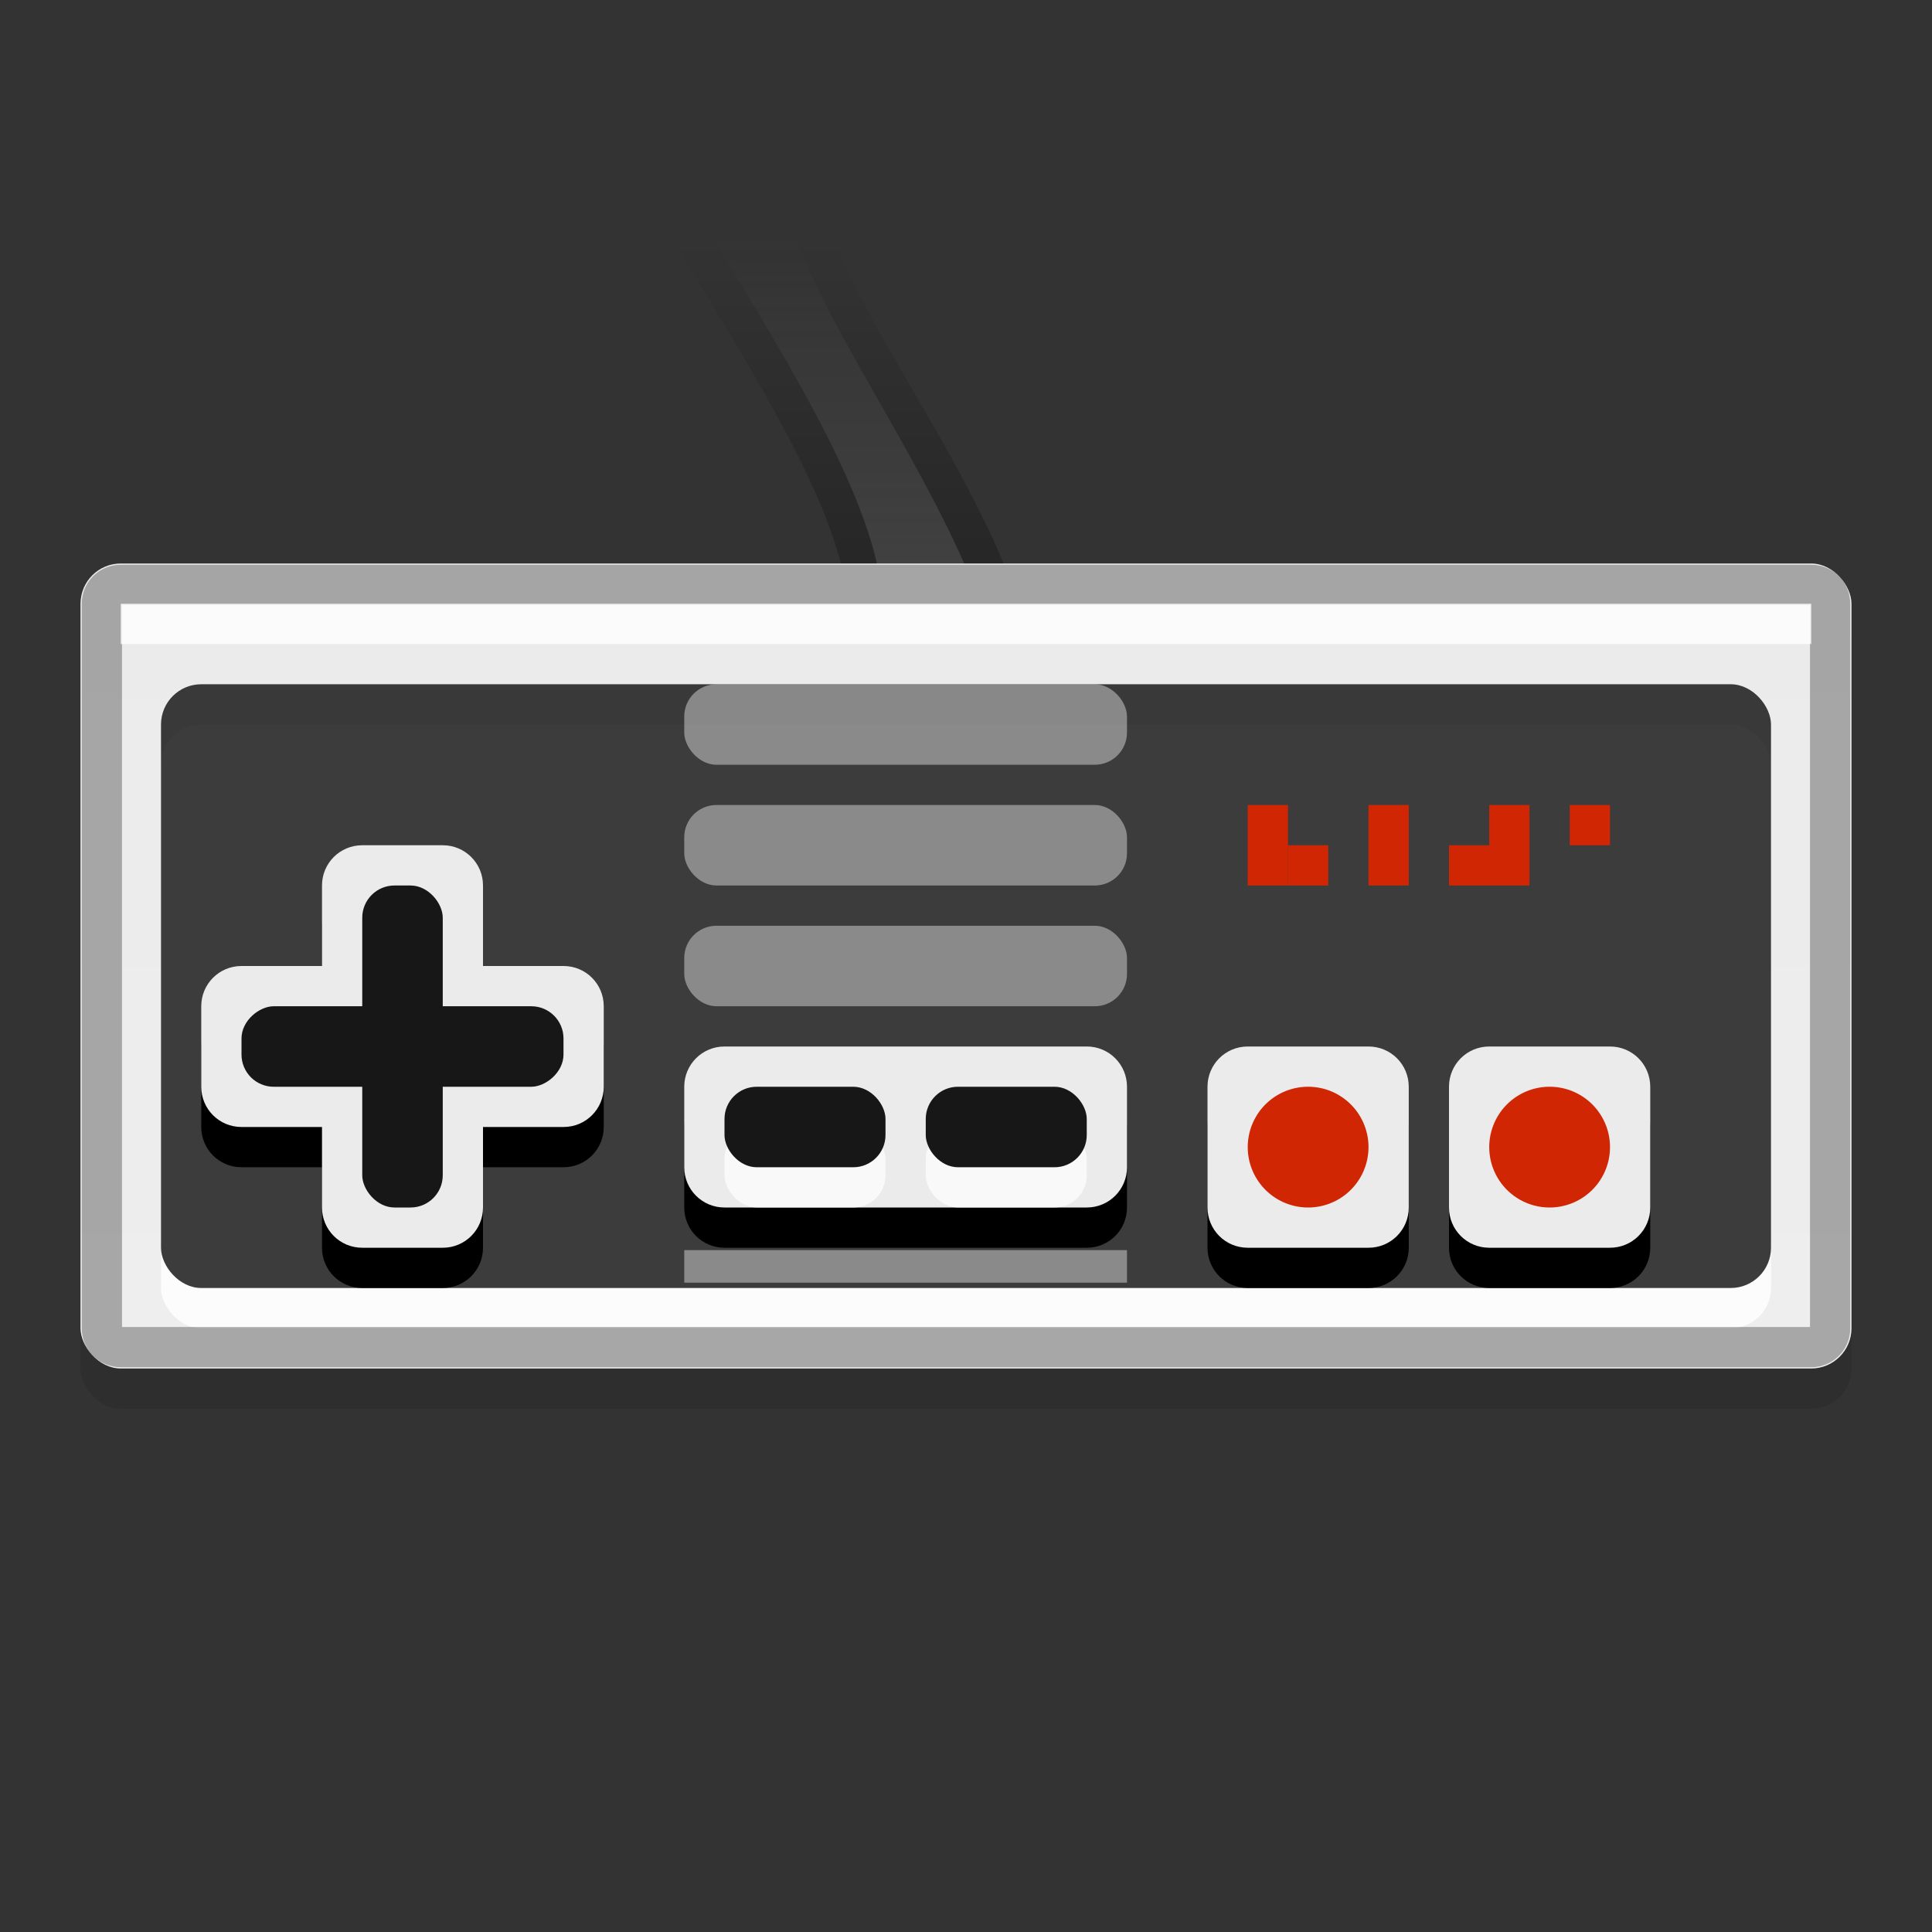 <?xml version="1.0" encoding="UTF-8"?>
<svg viewBox="0 0 48 48" xmlns="http://www.w3.org/2000/svg" xmlns:xlink="http://www.w3.org/1999/xlink">
<rect x="0" y="0" width="48" height="48" fill="#333333" stroke="none"/>
<defs>
<linearGradient id="K" x2="0" y1="14" y2="34" gradientUnits="userSpaceOnUse">
<stop stop-color="#ebebeb" offset="0"/>
<stop stop-color="#eee" offset="1"/>
</linearGradient>
<linearGradient id="L" x2="0" y1="19" y2="6" gradientUnits="userSpaceOnUse">
<stop stop-color="#fff" offset="0"/>
<stop stop-color="#fff" stop-opacity="0" offset="1"/>
</linearGradient>
<mask id="M">
<rect x="13" y="1" width="15" height="18" rx="1" fill="url(#L)" opacity=".4"/>
</mask>
</defs>
<rect x="2" y="15" width="44" height="20" rx="1" opacity=".1"/>
<g mask="url(#M)">
<path d="m15.531 1.781a0.86 0.86 0 0 0-0.531 1.25c1.735 3.12 4.045 6.486 5.25 9.188 0.603 1.351 0.889 2.519 0.812 3.312-0.077 0.793-0.345 1.244-1.375 1.656a0.86 0.86 0 0 0 0.312 1.688h5a0.86 0.86 0 0 0 0.875-0.875c0-3.478-2.658-7.217-4.25-10.156-0.796-1.47-1.277-2.776-1.25-3.312 0.013-0.268 0.04-0.29 0.219-0.406s0.623-0.25 1.406-0.25a0.86 0.86 0 0 0 0.062-1.719l-6.25-0.375a0.86 0.86 0 0 0-0.281 0z"/>
<path d="m20 18c5-2-0.829-9.26-4.237-15.386l6.237 0.386c-7 0 3 9 3 15z" fill="#6a6a6a"/>
</g>
<rect x="2" y="14" width="44" height="20" rx="1" fill="url(#K)"/>
<rect x="4" y="18" width="40" height="15" rx="1" fill="#fff" opacity=".839"/>
<rect x="4" y="17" width="40" height="15" rx="1" fill="#171717" opacity=".839"/>
<path d="m9 22c-0.554 0-1 0.446-1 1v2h-2c-0.554 0-1 0.446-1 1v2c0 0.554 0.446 1 1 1h2v2c0 0.554 0.446 1 1 1h2c0.554 0 1-0.446 1-1v-2h2c0.554 0 1-0.446 1-1v-2c0-0.554-0.446-1-1-1h-2v-2c0-0.554-0.446-1-1-1h-2zm9 5c-0.554 0-1 0.446-1 1v2c0 0.554 0.446 1 1 1h9c0.554 0 1-0.446 1-1v-2c0-0.554-0.446-1-1-1h-9zm13 0c-0.554 0-1 0.446-1 1v3c0 0.554 0.446 1 1 1h3c0.554 0 1-0.446 1-1v-3c0-0.554-0.446-1-1-1h-3zm6 0c-0.554 0-1 0.446-1 1v3c0 0.554 0.446 1 1 1h3c0.554 0 1-0.446 1-1v-3c0-0.554-0.446-1-1-1h-3z"/>
<path d="m9 21c-0.554 0-1 0.446-1 1v2h-2c-0.554 0-1 0.446-1 1v2c0 0.554 0.446 1 1 1h2v2c0 0.554 0.446 1 1 1h2c0.554 0 1-0.446 1-1v-2h2c0.554 0 1-0.446 1-1v-2c0-0.554-0.446-1-1-1h-2v-2c0-0.554-0.446-1-1-1h-2zm9 5c-0.554 0-1 0.446-1 1v2c0 0.554 0.446 1 1 1h9c0.554 0 1-0.446 1-1v-2c0-0.554-0.446-1-1-1h-9zm13 0c-0.554 0-1 0.446-1 1v3c0 0.554 0.446 1 1 1h3c0.554 0 1-0.446 1-1v-3c0-0.554-0.446-1-1-1h-3zm6 0c-0.554 0-1 0.446-1 1v3c0 0.554 0.446 1 1 1h3c0.554 0 1-0.446 1-1v-3c0-0.554-0.446-1-1-1h-3z" fill="#ebebeb"/>
<g fill="#171717">
<rect transform="rotate(90)" x="25" y="-14" width="2" height="8" rx=".8"/>
<rect transform="scale(-1)" x="-11" y="-30" width="2" height="8" rx=".8"/>
</g>
<rect x="18" y="28" width="4" height="2" rx=".8" fill="#fff" opacity=".7"/>
<rect x="18" y="27" width="4" height="2" rx=".8" fill="#171717"/>
<rect x="23" y="28" width="4" height="2" rx=".8" fill="#fff" opacity=".7"/>
<rect x="23" y="27" width="4" height="2" rx=".8" fill="#171717"/>
<g fill="#fff">
<rect x="17" y="23" width="11" height="2" rx=".8" opacity=".4"/>
<rect x="17" y="20" width="11" height="2" rx=".8" opacity=".4"/>
<rect x="17" y="17" width="11" height="2" rx=".8" opacity=".4"/>
</g>
<g fill="#d02604">
<path d="m31 20h1v2h-1z"/>
<path d="m32 21h1v1h-1z"/>
<path d="m34 20h1v2h-1z"/>
<path d="m36 21h1v1h-1z"/>
<path d="m37 20h1v2h-1z"/>
<path d="m39 20h1v1h-1z"/>
</g>
<path d="m3 14.531c-0.262 0-0.469 0.206-0.469 0.469v18c0 0.262 0.206 0.469 0.469 0.469h42c0.262 0 0.469-0.206 0.469-0.469v-18c0-0.262-0.206-0.469-0.469-0.469h-42z" fill="none" opacity=".3" stroke="#000"/>
<path d="m3 15h42v1h-42z" fill="#fff" opacity=".8"/>
<path id="H" d="m34 28.5a1.5 1.5 0 1 1-3 0 1.5 1.5 0 1 1 3 0z" fill="#d02604"/>
<use transform="translate(6)" width="1" height="1" xlink:href="#H"/>
<path d="m17 31.059h11v0.809h-11z" fill="#fff" opacity=".4"/>
</svg>
